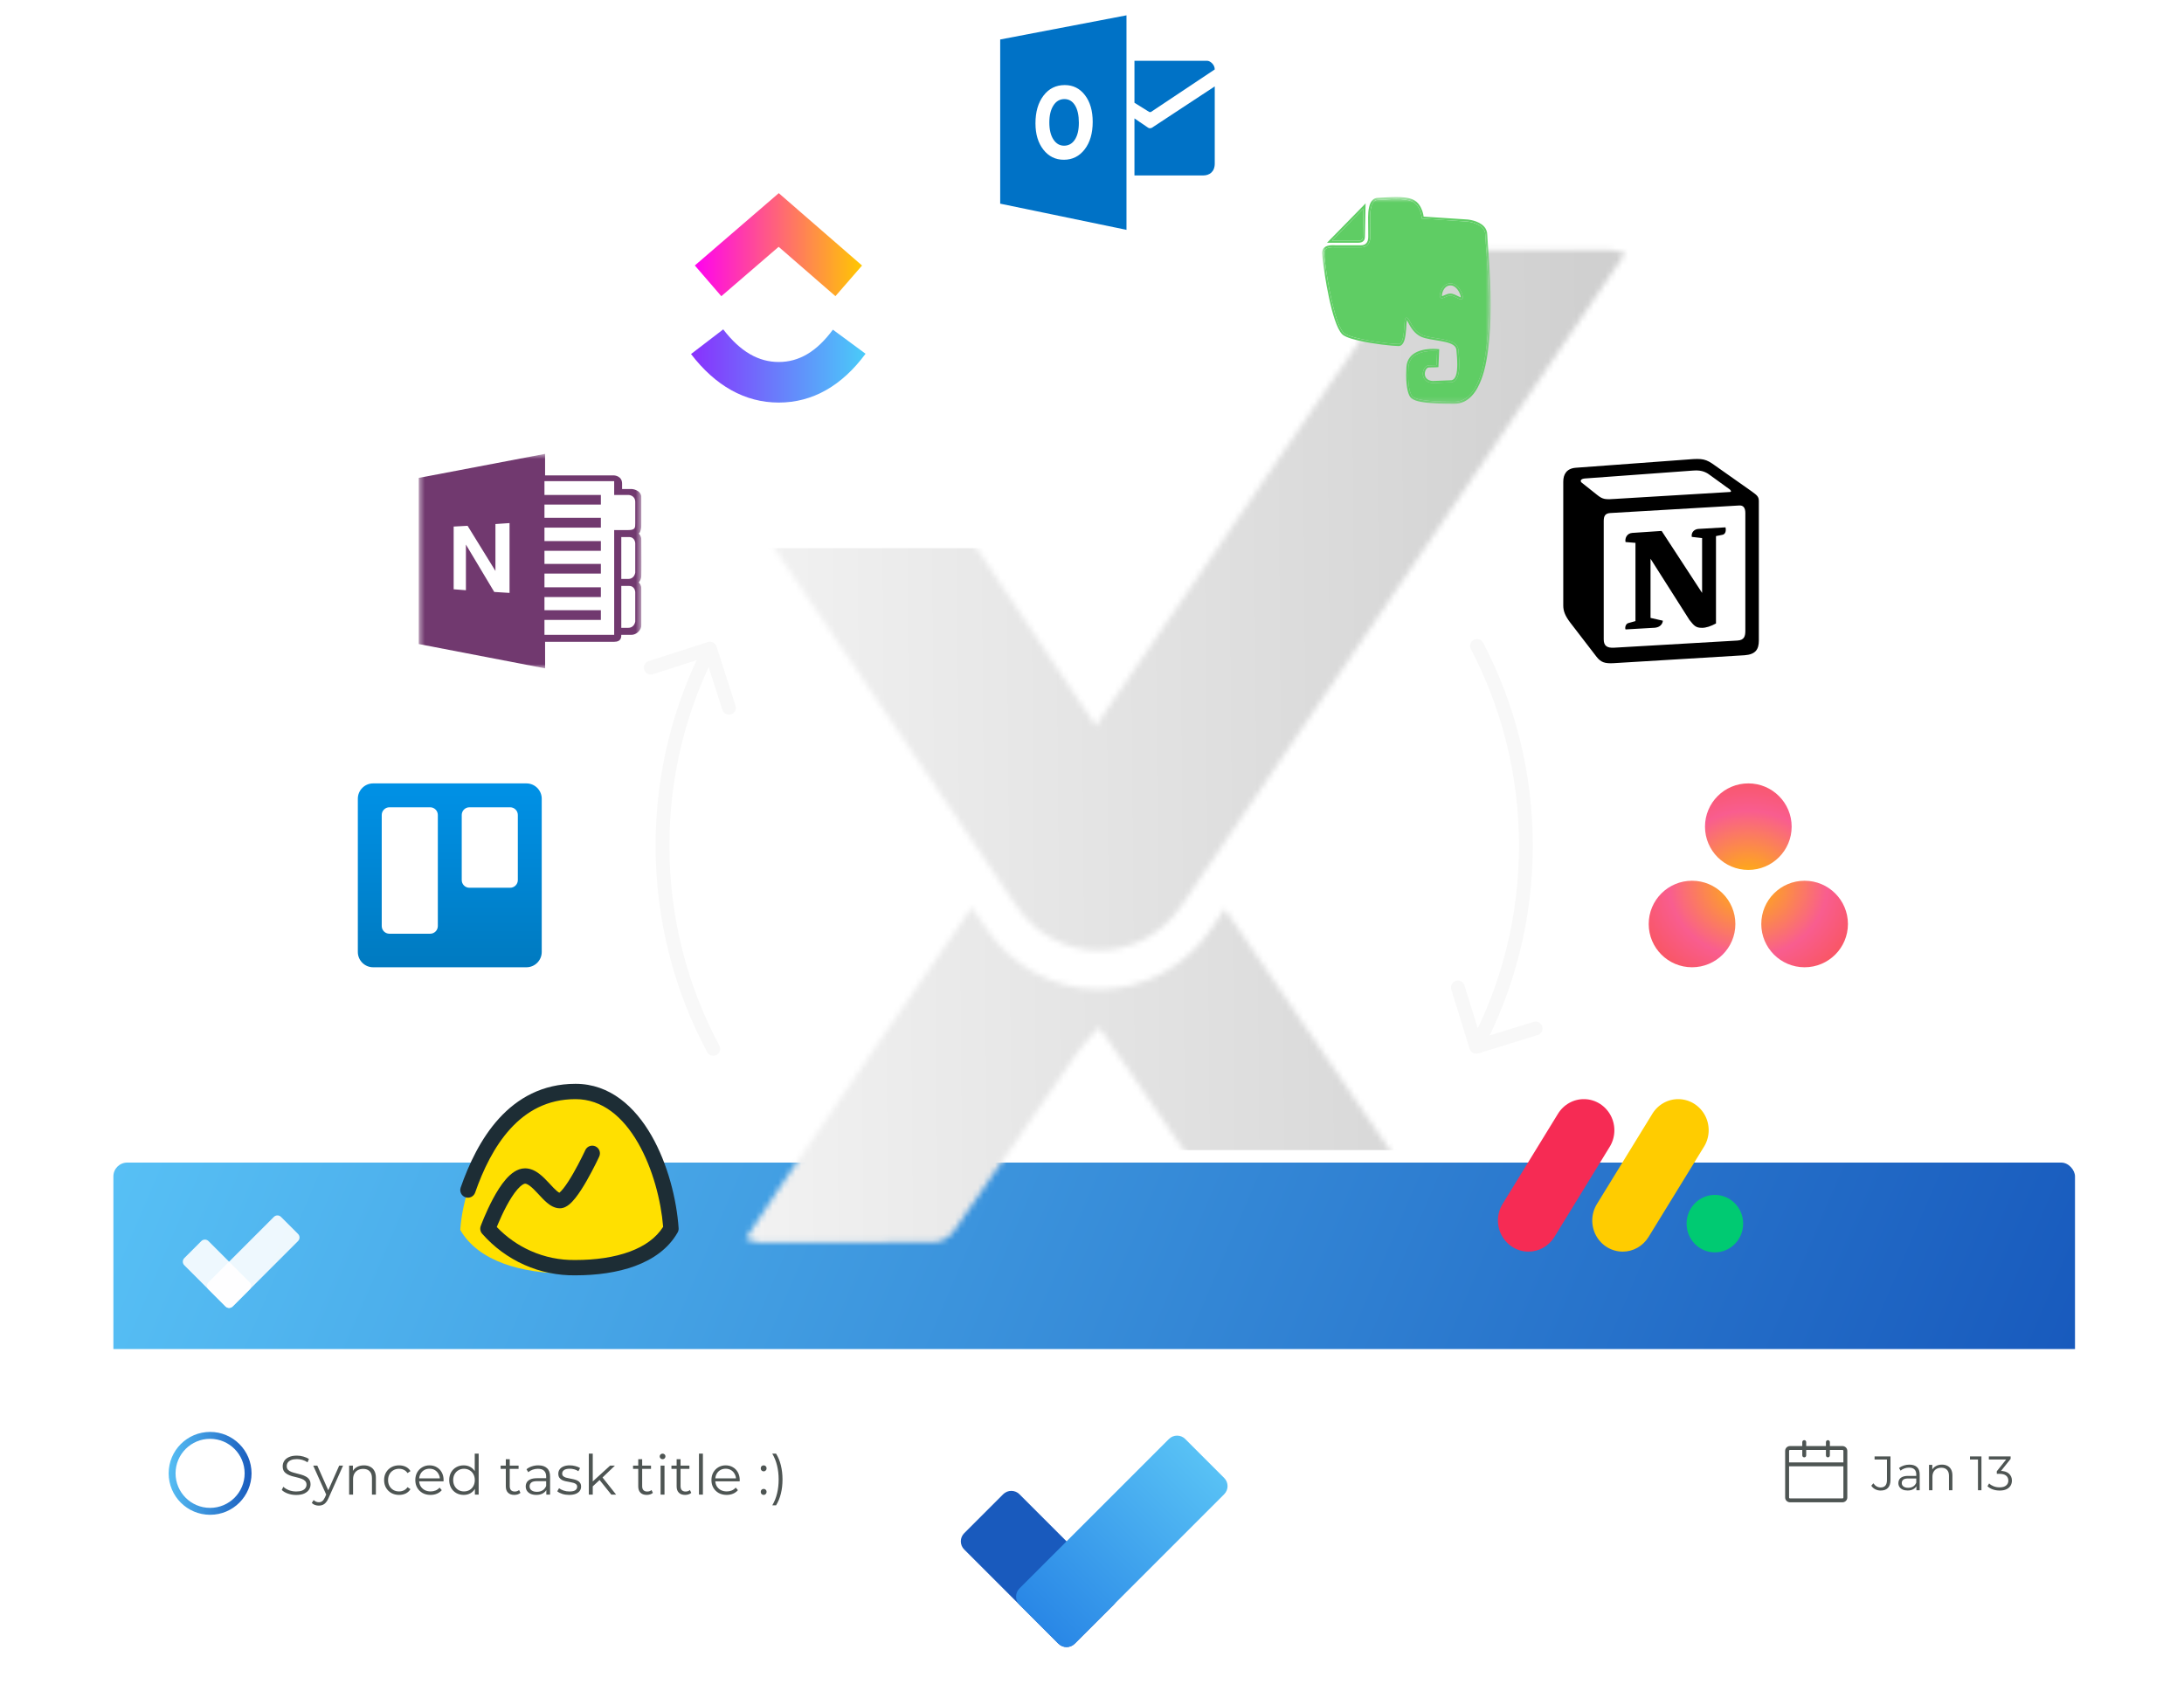 <svg width="383" height="299" viewBox="0 0 383 299" fill="none" xmlns="http://www.w3.org/2000/svg">
<g filter="url(#filter0_d_980_7916)">
<g clip-path="url(#clip0_980_7916)">
<rect x="19.885" y="201.486" width="344" height="76.31" rx="2.423" fill="white"/>
<rect width="344" height="32.704" transform="translate(19.885 201.486)" fill="url(#paint0_linear_980_7916)"/>
<g filter="url(#filter1_d_980_7916)">
<path d="M35.308 214.224L32.32 217.213C31.974 217.558 31.974 218.118 32.32 218.464L39.548 225.691C39.893 226.037 40.453 226.037 40.799 225.691L43.787 222.703C44.133 222.358 44.133 221.797 43.787 221.452L36.559 214.224C36.214 213.879 35.654 213.879 35.308 214.224Z" fill="white" fill-opacity="0.9"/>
<path d="M52.266 212.973L49.278 209.985C48.932 209.639 48.372 209.639 48.027 209.985L36.56 221.452C36.214 221.797 36.214 222.358 36.56 222.703L39.548 225.691C39.893 226.037 40.454 226.037 40.799 225.691L52.266 214.224C52.612 213.879 52.612 213.319 52.266 212.973Z" fill="white" fill-opacity="0.9"/>
</g>
<circle cx="36.843" cy="255.993" r="6.662" fill="white" stroke="url(#paint1_linear_980_7916)" stroke-width="1.211"/>
<path d="M51.93 259.784C51.426 259.784 50.942 259.703 50.476 259.541C50.018 259.373 49.663 259.16 49.41 258.902L49.691 258.349C49.931 258.582 50.25 258.779 50.651 258.941C51.058 259.096 51.484 259.173 51.93 259.173C52.356 259.173 52.702 259.121 52.967 259.018C53.238 258.908 53.435 258.763 53.558 258.582C53.687 258.401 53.752 258.201 53.752 257.981C53.752 257.716 53.674 257.503 53.519 257.342C53.371 257.18 53.173 257.054 52.928 256.964C52.683 256.867 52.411 256.783 52.114 256.712C51.817 256.641 51.52 256.566 51.223 256.489C50.925 256.405 50.651 256.295 50.399 256.159C50.153 256.024 49.953 255.846 49.798 255.627C49.65 255.4 49.575 255.106 49.575 254.745C49.575 254.409 49.663 254.102 49.837 253.824C50.018 253.54 50.292 253.314 50.66 253.146C51.029 252.971 51.5 252.884 52.075 252.884C52.456 252.884 52.834 252.939 53.209 253.049C53.584 253.152 53.907 253.298 54.178 253.485L53.936 254.057C53.645 253.863 53.335 253.721 53.006 253.63C52.683 253.54 52.369 253.495 52.066 253.495C51.659 253.495 51.323 253.55 51.058 253.659C50.793 253.769 50.596 253.918 50.467 254.105C50.344 254.286 50.283 254.493 50.283 254.725C50.283 254.99 50.357 255.203 50.505 255.365C50.66 255.526 50.861 255.652 51.106 255.743C51.358 255.833 51.633 255.914 51.93 255.985C52.227 256.056 52.521 256.134 52.812 256.218C53.109 256.302 53.38 256.411 53.626 256.547C53.878 256.676 54.078 256.851 54.227 257.07C54.382 257.29 54.459 257.577 54.459 257.933C54.459 258.262 54.369 258.569 54.188 258.853C54.007 259.131 53.729 259.357 53.354 259.532C52.986 259.7 52.511 259.784 51.93 259.784ZM55.917 261.654C55.678 261.654 55.449 261.615 55.229 261.538C55.016 261.46 54.832 261.344 54.677 261.189L54.997 260.675C55.126 260.798 55.265 260.892 55.413 260.956C55.568 261.027 55.739 261.063 55.927 261.063C56.153 261.063 56.347 260.998 56.508 260.869C56.676 260.746 56.834 260.527 56.983 260.21L57.312 259.464L57.39 259.357L59.483 254.638H60.161L57.613 260.336C57.471 260.665 57.312 260.927 57.138 261.121C56.97 261.315 56.786 261.45 56.586 261.528C56.386 261.612 56.163 261.654 55.917 261.654ZM57.274 259.871L54.929 254.638H55.646L57.719 259.309L57.274 259.871ZM63.824 254.59C64.238 254.59 64.599 254.67 64.909 254.832C65.226 254.987 65.472 255.226 65.646 255.549C65.827 255.872 65.917 256.279 65.917 256.77V259.725H65.229V256.838C65.229 256.302 65.094 255.898 64.822 255.627C64.557 255.349 64.183 255.21 63.698 255.21C63.337 255.21 63.02 255.284 62.749 255.433C62.484 255.575 62.277 255.785 62.128 256.063C61.986 256.334 61.915 256.663 61.915 257.051V259.725H61.227V254.638H61.886V256.034L61.78 255.772C61.941 255.404 62.2 255.116 62.555 254.909C62.91 254.696 63.333 254.59 63.824 254.59ZM69.985 259.774C69.481 259.774 69.029 259.664 68.628 259.444C68.234 259.218 67.924 258.911 67.698 258.524C67.472 258.13 67.359 257.681 67.359 257.177C67.359 256.667 67.472 256.218 67.698 255.83C67.924 255.442 68.234 255.139 68.628 254.919C69.029 254.7 69.481 254.59 69.985 254.59C70.418 254.59 70.809 254.674 71.157 254.842C71.506 255.01 71.781 255.262 71.981 255.597L71.468 255.946C71.293 255.688 71.077 255.497 70.818 255.375C70.56 255.252 70.279 255.19 69.975 255.19C69.614 255.19 69.287 255.274 68.997 255.442C68.706 255.604 68.477 255.833 68.309 256.13C68.141 256.428 68.057 256.776 68.057 257.177C68.057 257.577 68.141 257.926 68.309 258.223C68.477 258.521 68.706 258.753 68.997 258.921C69.287 259.083 69.614 259.163 69.975 259.163C70.279 259.163 70.56 259.102 70.818 258.979C71.077 258.857 71.293 258.669 71.468 258.417L71.981 258.766C71.781 259.096 71.506 259.348 71.157 259.522C70.809 259.69 70.418 259.774 69.985 259.774ZM75.505 259.774C74.976 259.774 74.51 259.664 74.11 259.444C73.71 259.218 73.396 258.911 73.17 258.524C72.944 258.13 72.831 257.681 72.831 257.177C72.831 256.673 72.938 256.227 73.151 255.84C73.37 255.452 73.668 255.148 74.042 254.929C74.423 254.703 74.85 254.59 75.321 254.59C75.799 254.59 76.222 254.7 76.591 254.919C76.965 255.132 77.259 255.436 77.472 255.83C77.686 256.218 77.792 256.667 77.792 257.177C77.792 257.209 77.789 257.245 77.783 257.284C77.783 257.316 77.783 257.351 77.783 257.39H73.354V256.877H77.414L77.143 257.08C77.143 256.712 77.062 256.386 76.901 256.101C76.746 255.811 76.532 255.585 76.261 255.423C75.99 255.262 75.677 255.181 75.321 255.181C74.972 255.181 74.659 255.262 74.381 255.423C74.103 255.585 73.887 255.811 73.732 256.101C73.577 256.392 73.499 256.725 73.499 257.099V257.206C73.499 257.594 73.584 257.936 73.751 258.233C73.926 258.524 74.165 258.753 74.469 258.921C74.779 259.083 75.131 259.163 75.525 259.163C75.835 259.163 76.122 259.109 76.387 258.999C76.659 258.889 76.891 258.721 77.085 258.495L77.472 258.941C77.246 259.212 76.962 259.419 76.62 259.561C76.284 259.703 75.912 259.774 75.505 259.774ZM81.315 259.774C80.83 259.774 80.394 259.664 80.007 259.444C79.626 259.225 79.325 258.921 79.105 258.534C78.886 258.14 78.776 257.687 78.776 257.177C78.776 256.66 78.886 256.208 79.105 255.82C79.325 255.433 79.626 255.132 80.007 254.919C80.394 254.7 80.83 254.59 81.315 254.59C81.76 254.59 82.158 254.69 82.507 254.89C82.862 255.09 83.143 255.384 83.35 255.772C83.563 256.153 83.669 256.621 83.669 257.177C83.669 257.726 83.566 258.194 83.359 258.582C83.153 258.97 82.872 259.267 82.516 259.474C82.168 259.674 81.767 259.774 81.315 259.774ZM81.363 259.163C81.725 259.163 82.048 259.083 82.332 258.921C82.623 258.753 82.849 258.521 83.01 258.223C83.178 257.92 83.263 257.571 83.263 257.177C83.263 256.776 83.178 256.428 83.01 256.13C82.849 255.833 82.623 255.604 82.332 255.442C82.048 255.274 81.725 255.19 81.363 255.19C81.008 255.19 80.688 255.274 80.404 255.442C80.12 255.604 79.894 255.833 79.726 256.13C79.558 256.428 79.474 256.776 79.474 257.177C79.474 257.571 79.558 257.92 79.726 258.223C79.894 258.521 80.12 258.753 80.404 258.921C80.688 259.083 81.008 259.163 81.363 259.163ZM83.282 259.725V258.194L83.35 257.167L83.253 256.14V252.535H83.941V259.725H83.282ZM90.195 259.774C89.717 259.774 89.349 259.645 89.091 259.386C88.832 259.128 88.703 258.763 88.703 258.291V253.514H89.391V258.253C89.391 258.55 89.465 258.779 89.614 258.941C89.769 259.102 89.989 259.183 90.273 259.183C90.576 259.183 90.828 259.096 91.029 258.921L91.271 259.415C91.135 259.538 90.971 259.629 90.777 259.687C90.589 259.745 90.396 259.774 90.195 259.774ZM87.792 255.21V254.638H90.942V255.21H87.792ZM95.808 259.725V258.601L95.779 258.417V256.537C95.779 256.105 95.656 255.772 95.411 255.539C95.172 255.307 94.814 255.19 94.335 255.19C94.006 255.19 93.693 255.245 93.395 255.355C93.098 255.465 92.846 255.61 92.64 255.791L92.33 255.278C92.588 255.058 92.898 254.89 93.26 254.774C93.622 254.651 94.003 254.59 94.403 254.59C95.062 254.59 95.569 254.754 95.925 255.084C96.286 255.407 96.467 255.901 96.467 256.566V259.725H95.808ZM94.054 259.774C93.673 259.774 93.341 259.713 93.056 259.59C92.779 259.461 92.565 259.286 92.417 259.067C92.268 258.84 92.194 258.582 92.194 258.291C92.194 258.026 92.255 257.787 92.378 257.574C92.507 257.355 92.714 257.18 92.998 257.051C93.289 256.915 93.677 256.847 94.161 256.847H95.915V257.361H94.18C93.689 257.361 93.347 257.448 93.153 257.623C92.966 257.797 92.872 258.014 92.872 258.272C92.872 258.563 92.985 258.795 93.211 258.97C93.438 259.144 93.754 259.231 94.161 259.231C94.549 259.231 94.881 259.144 95.159 258.97C95.443 258.789 95.65 258.53 95.779 258.194L95.934 258.669C95.805 259.005 95.579 259.273 95.256 259.474C94.939 259.674 94.539 259.774 94.054 259.774ZM99.799 259.774C99.379 259.774 98.982 259.716 98.607 259.599C98.233 259.477 97.939 259.325 97.725 259.144L98.036 258.601C98.242 258.756 98.507 258.892 98.83 259.008C99.153 259.118 99.492 259.173 99.848 259.173C100.332 259.173 100.681 259.099 100.894 258.95C101.107 258.795 101.214 258.592 101.214 258.34C101.214 258.152 101.153 258.007 101.03 257.904C100.914 257.794 100.758 257.713 100.565 257.661C100.371 257.603 100.154 257.555 99.915 257.516C99.676 257.477 99.437 257.432 99.198 257.38C98.966 257.329 98.753 257.254 98.559 257.158C98.365 257.054 98.207 256.915 98.084 256.741C97.968 256.566 97.91 256.334 97.91 256.043C97.91 255.765 97.987 255.517 98.142 255.297C98.297 255.077 98.523 254.906 98.82 254.783C99.124 254.654 99.492 254.59 99.925 254.59C100.255 254.59 100.584 254.635 100.914 254.725C101.243 254.809 101.514 254.922 101.728 255.065L101.427 255.617C101.201 255.462 100.959 255.352 100.7 255.287C100.442 255.216 100.184 255.181 99.925 255.181C99.466 255.181 99.127 255.262 98.908 255.423C98.695 255.578 98.588 255.778 98.588 256.024C98.588 256.218 98.646 256.369 98.762 256.479C98.885 256.589 99.043 256.676 99.237 256.741C99.437 256.799 99.654 256.847 99.886 256.886C100.125 256.925 100.361 256.973 100.594 257.032C100.833 257.083 101.049 257.158 101.243 257.254C101.443 257.345 101.602 257.477 101.718 257.652C101.841 257.82 101.902 258.043 101.902 258.32C101.902 258.618 101.818 258.876 101.65 259.096C101.488 259.309 101.249 259.477 100.933 259.599C100.623 259.716 100.245 259.774 99.799 259.774ZM103.804 258.408L103.823 257.526L106.992 254.638H107.835L105.597 256.78L105.209 257.109L103.804 258.408ZM103.261 259.725V252.535H103.949V259.725H103.261ZM107.205 259.725L105.083 257.08L105.529 256.547L108.048 259.725H107.205ZM113.419 259.774C112.941 259.774 112.573 259.645 112.315 259.386C112.056 259.128 111.927 258.763 111.927 258.291V253.514H112.615V258.253C112.615 258.55 112.69 258.779 112.838 258.941C112.993 259.102 113.213 259.183 113.497 259.183C113.801 259.183 114.053 259.096 114.253 258.921L114.495 259.415C114.359 259.538 114.195 259.629 114.001 259.687C113.814 259.745 113.62 259.774 113.419 259.774ZM111.016 255.21V254.638H114.166V255.21H111.016ZM115.844 259.725V254.638H116.532V259.725H115.844ZM116.193 253.514C116.051 253.514 115.932 253.466 115.835 253.369C115.738 253.272 115.689 253.156 115.689 253.02C115.689 252.884 115.738 252.771 115.835 252.681C115.932 252.584 116.051 252.535 116.193 252.535C116.335 252.535 116.455 252.581 116.552 252.671C116.649 252.761 116.697 252.875 116.697 253.01C116.697 253.152 116.649 253.272 116.552 253.369C116.461 253.466 116.342 253.514 116.193 253.514ZM120.152 259.774C119.674 259.774 119.306 259.645 119.048 259.386C118.789 259.128 118.66 258.763 118.66 258.291V253.514H119.348V258.253C119.348 258.55 119.422 258.779 119.571 258.941C119.726 259.102 119.946 259.183 120.23 259.183C120.533 259.183 120.785 259.096 120.986 258.921L121.228 259.415C121.092 259.538 120.927 259.629 120.734 259.687C120.546 259.745 120.353 259.774 120.152 259.774ZM117.749 255.21V254.638H120.898V255.21H117.749ZM122.577 259.725V252.535H123.265V259.725H122.577ZM127.437 259.774C126.908 259.774 126.442 259.664 126.042 259.444C125.641 259.218 125.328 258.911 125.102 258.524C124.876 258.13 124.763 257.681 124.763 257.177C124.763 256.673 124.869 256.227 125.083 255.84C125.302 255.452 125.599 255.148 125.974 254.929C126.355 254.703 126.782 254.59 127.253 254.59C127.731 254.59 128.154 254.7 128.523 254.919C128.897 255.132 129.191 255.436 129.404 255.83C129.618 256.218 129.724 256.667 129.724 257.177C129.724 257.209 129.721 257.245 129.715 257.284C129.715 257.316 129.715 257.351 129.715 257.39H125.286V256.877H129.346L129.075 257.08C129.075 256.712 128.994 256.386 128.833 256.101C128.678 255.811 128.465 255.585 128.193 255.423C127.922 255.262 127.609 255.181 127.253 255.181C126.904 255.181 126.591 255.262 126.313 255.423C126.036 255.585 125.819 255.811 125.664 256.101C125.509 256.392 125.431 256.725 125.431 257.099V257.206C125.431 257.594 125.515 257.936 125.683 258.233C125.858 258.524 126.097 258.753 126.401 258.921C126.711 259.083 127.063 259.163 127.457 259.163C127.767 259.163 128.054 259.109 128.319 258.999C128.59 258.889 128.823 258.721 129.017 258.495L129.404 258.941C129.178 259.212 128.894 259.419 128.552 259.561C128.216 259.703 127.844 259.774 127.437 259.774ZM133.922 255.646C133.78 255.646 133.657 255.594 133.554 255.491C133.457 255.388 133.409 255.262 133.409 255.113C133.409 254.958 133.457 254.832 133.554 254.735C133.657 254.638 133.78 254.59 133.922 254.59C134.064 254.59 134.184 254.638 134.281 254.735C134.384 254.832 134.436 254.958 134.436 255.113C134.436 255.262 134.384 255.388 134.281 255.491C134.184 255.594 134.064 255.646 133.922 255.646ZM133.922 259.774C133.78 259.774 133.657 259.722 133.554 259.619C133.457 259.516 133.409 259.39 133.409 259.241C133.409 259.086 133.457 258.96 133.554 258.863C133.657 258.766 133.78 258.718 133.922 258.718C134.064 258.718 134.184 258.766 134.281 258.863C134.384 258.96 134.436 259.086 134.436 259.241C134.436 259.39 134.384 259.516 134.281 259.619C134.184 259.722 134.064 259.774 133.922 259.774ZM136.092 261.605H135.433C135.821 260.94 136.102 260.236 136.276 259.493C136.457 258.744 136.548 257.936 136.548 257.07C136.548 256.205 136.457 255.4 136.276 254.658C136.102 253.908 135.821 253.201 135.433 252.535H136.092C136.46 253.11 136.741 253.789 136.935 254.57C137.129 255.346 137.226 256.179 137.226 257.07C137.226 257.962 137.129 258.795 136.935 259.57C136.741 260.339 136.46 261.017 136.092 261.605Z" fill="#4E5553"/>
<path d="M323.106 251.206H320.897V250.51C320.897 250.42 320.861 250.333 320.796 250.269C320.731 250.205 320.644 250.169 320.553 250.169C320.461 250.169 320.374 250.205 320.309 250.269C320.245 250.333 320.208 250.42 320.208 250.51V251.206H316.747V250.51C316.747 250.42 316.711 250.333 316.647 250.269C316.582 250.205 316.494 250.169 316.403 250.169C316.312 250.169 316.224 250.205 316.16 250.269C316.095 250.333 316.059 250.42 316.059 250.51V251.206H313.905C313.68 251.206 313.463 251.295 313.304 251.453C313.145 251.61 313.055 251.824 313.055 252.047V260.229C313.055 260.452 313.145 260.666 313.304 260.823C313.464 260.981 313.68 261.07 313.905 261.071H323.106C323.331 261.07 323.547 260.981 323.706 260.823C323.866 260.666 323.955 260.452 323.956 260.229V252.047C323.956 251.824 323.866 251.61 323.707 251.453C323.547 251.295 323.331 251.206 323.106 251.206V251.206ZM313.905 251.887H316.059V252.847C316.059 252.937 316.095 253.024 316.16 253.088C316.224 253.152 316.312 253.188 316.403 253.188C316.494 253.188 316.582 253.152 316.647 253.088C316.711 253.024 316.747 252.937 316.747 252.847V251.887H320.208V252.847C320.208 252.937 320.245 253.024 320.309 253.088C320.374 253.152 320.461 253.188 320.553 253.188C320.644 253.188 320.731 253.152 320.796 253.088C320.861 253.024 320.897 252.937 320.897 252.847V251.887H323.106C323.149 251.887 323.19 251.904 323.22 251.934C323.251 251.964 323.268 252.005 323.268 252.047V254.078H313.743V252.047C313.743 252.005 313.76 251.964 313.791 251.934C313.821 251.904 313.862 251.887 313.905 251.887V251.887ZM323.106 260.389H313.905C313.862 260.389 313.821 260.372 313.791 260.342C313.76 260.312 313.743 260.272 313.743 260.229V254.759H323.268V260.229C323.268 260.272 323.251 260.312 323.22 260.342C323.19 260.372 323.149 260.389 323.106 260.389V260.389Z" fill="#4E5553"/>
<path d="M329.798 259.009C329.464 259.009 329.151 258.935 328.857 258.788C328.568 258.641 328.337 258.432 328.161 258.161L328.526 257.737C328.69 257.974 328.879 258.155 329.094 258.28C329.309 258.404 329.546 258.466 329.806 258.466C330.541 258.466 330.909 258.031 330.909 257.16V253.565H328.738V253.023H331.528V257.135C331.528 257.762 331.381 258.232 331.087 258.542C330.798 258.853 330.369 259.009 329.798 259.009ZM336.072 258.958V257.974L336.047 257.813V256.168C336.047 255.79 335.939 255.499 335.724 255.295C335.515 255.092 335.201 254.99 334.783 254.99C334.495 254.99 334.221 255.038 333.961 255.134C333.701 255.23 333.48 255.357 333.299 255.515L333.028 255.066C333.254 254.874 333.525 254.727 333.842 254.625C334.159 254.518 334.492 254.464 334.843 254.464C335.419 254.464 335.863 254.608 336.174 254.897C336.49 255.179 336.649 255.612 336.649 256.194V258.958H336.072ZM334.537 259C334.204 259 333.913 258.947 333.664 258.839C333.421 258.726 333.234 258.574 333.104 258.381C332.974 258.183 332.909 257.957 332.909 257.703C332.909 257.471 332.963 257.262 333.07 257.076C333.184 256.883 333.364 256.731 333.613 256.618C333.867 256.499 334.207 256.44 334.631 256.44H336.165V256.889H334.648C334.218 256.889 333.918 256.965 333.749 257.118C333.585 257.271 333.503 257.46 333.503 257.686C333.503 257.94 333.602 258.144 333.8 258.297C333.997 258.449 334.274 258.525 334.631 258.525C334.97 258.525 335.261 258.449 335.504 258.297C335.753 258.138 335.933 257.912 336.047 257.618L336.182 258.034C336.069 258.328 335.871 258.562 335.589 258.737C335.312 258.913 334.961 259 334.537 259ZM340.556 254.464C340.918 254.464 341.234 254.535 341.506 254.676C341.783 254.812 341.997 255.021 342.15 255.303C342.308 255.586 342.387 255.942 342.387 256.372V258.958H341.785V256.431C341.785 255.962 341.667 255.609 341.429 255.371C341.198 255.128 340.87 255.007 340.446 255.007C340.129 255.007 339.852 255.072 339.615 255.202C339.383 255.326 339.202 255.51 339.072 255.753C338.948 255.99 338.886 256.279 338.886 256.618V258.958H338.284V254.506H338.86V255.727L338.767 255.499C338.908 255.176 339.134 254.925 339.445 254.744C339.756 254.557 340.126 254.464 340.556 254.464ZM346.869 258.958V253.277L347.14 253.565H345.469V253.023H347.479V258.958H346.869ZM350.67 259.009C350.24 259.009 349.833 258.941 349.449 258.805C349.07 258.664 348.765 258.477 348.533 258.246L348.83 257.762C349.022 257.96 349.279 258.124 349.601 258.254C349.929 258.384 350.285 258.449 350.67 258.449C351.162 258.449 351.537 258.342 351.798 258.127C352.063 257.912 352.196 257.624 352.196 257.262C352.196 256.9 352.066 256.612 351.806 256.397C351.552 256.182 351.147 256.075 350.594 256.075H350.17V255.626L352.001 253.328L352.086 253.565H348.779V253.023H352.595V253.455L350.763 255.753L350.466 255.558H350.695C351.407 255.558 351.939 255.716 352.289 256.033C352.645 256.349 352.823 256.756 352.823 257.254C352.823 257.587 352.744 257.887 352.586 258.152C352.428 258.418 352.188 258.627 351.865 258.78C351.549 258.932 351.15 259.009 350.67 259.009Z" fill="#4E5553"/>
</g>
</g>
<path d="M99.526 191.76C89.398 191.76 81.464 204.747 80.713 215.716C83.891 221.275 91.555 223.365 99.526 223.365C107.497 223.365 115.161 221.275 118.338 215.715C117.587 204.747 109.653 191.76 99.526 191.76" fill="#FFE000"/>
<path fill-rule="evenodd" clip-rule="evenodd" d="M89.494 197.987C86.644 201.118 84.69 205.246 83.326 209.167C83.082 209.868 82.316 210.239 81.615 209.995C80.915 209.751 80.544 208.985 80.788 208.284C82.206 204.209 84.307 199.693 87.506 196.178C90.737 192.629 95.101 190.093 100.922 190.093C106.99 190.093 111.37 194.156 114.24 199.153C117.119 204.162 118.66 210.384 119.007 215.408C119.025 215.672 118.965 215.935 118.835 216.165C117.221 219.005 114.521 220.883 111.384 222.045C108.254 223.204 104.609 223.683 100.933 223.684C97.846 223.734 94.785 223.107 91.959 221.849C89.13 220.589 86.604 218.725 84.553 216.387C84.229 216.017 84.133 215.501 84.302 215.04L85.564 215.501C84.302 215.04 84.301 215.04 84.302 215.04L84.303 215.036L84.305 215.03L84.314 215.007C84.321 214.987 84.331 214.959 84.345 214.923C84.372 214.852 84.411 214.748 84.462 214.617C84.564 214.355 84.713 213.983 84.901 213.538C85.276 212.65 85.813 211.457 86.456 210.255C87.093 209.065 87.865 207.809 88.72 206.83C89.515 205.921 90.659 204.928 92.067 204.918L92.076 204.918C93.077 204.918 93.918 205.383 94.556 205.865C95.199 206.35 95.791 206.973 96.288 207.507C96.346 207.568 96.402 207.629 96.457 207.688C96.912 208.178 97.286 208.58 97.645 208.884C97.86 209.066 98.005 209.155 98.091 209.199C98.098 209.193 98.106 209.188 98.113 209.182C98.286 209.042 98.517 208.803 98.797 208.451C99.353 207.752 99.966 206.784 100.549 205.766C101.127 204.759 101.652 203.746 102.033 202.982C102.224 202.601 102.377 202.284 102.483 202.063C102.536 201.952 102.577 201.866 102.604 201.808L102.635 201.742L102.642 201.726L102.644 201.722C102.644 201.722 102.644 201.722 102.644 201.722C102.956 201.048 103.754 200.755 104.428 201.066C105.101 201.377 105.395 202.176 105.084 202.85L103.864 202.286C105.084 202.85 105.084 202.849 105.084 202.85L105.08 202.857L105.071 202.877L105.037 202.95C105.007 203.014 104.963 203.106 104.908 203.222C104.796 203.455 104.636 203.786 104.438 204.183C104.042 204.974 103.493 206.036 102.881 207.103C102.274 208.161 101.582 209.267 100.9 210.124C100.561 210.55 100.19 210.959 99.8 211.274C99.448 211.558 98.883 211.928 98.183 211.928C97.218 211.928 96.434 211.38 95.907 210.934C95.417 210.519 94.925 209.988 94.49 209.52C94.433 209.459 94.377 209.398 94.322 209.339C93.813 208.793 93.368 208.335 92.937 208.01C92.506 207.685 92.237 207.608 92.081 207.606C91.913 207.61 91.458 207.781 90.744 208.599C90.083 209.355 89.423 210.407 88.825 211.524C88.234 212.629 87.732 213.742 87.377 214.583C87.279 214.816 87.192 215.027 87.118 215.21C88.809 216.98 90.825 218.402 93.053 219.394C95.525 220.495 98.201 221.042 100.9 220.997L100.922 220.997C104.394 220.997 107.705 220.541 110.45 219.524C113.043 218.564 115.059 217.132 116.294 215.177C115.915 210.553 114.47 204.948 111.91 200.491C109.265 195.887 105.608 192.781 100.922 192.781C95.989 192.781 92.311 194.892 89.494 197.987Z" fill="#1D2D35"/>
<path d="M62.752 140.091C62.752 138.606 63.955 137.403 65.439 137.403H92.314C93.799 137.403 95.002 138.606 95.002 140.091V166.966C95.002 168.45 93.799 169.653 92.314 169.653H65.439C63.955 169.653 62.752 168.45 62.752 166.966V140.091Z" fill="url(#paint2_linear_980_7916)"/>
<path d="M80.974 142.939C80.974 142.197 81.575 141.596 82.317 141.596H89.466C90.208 141.596 90.81 142.197 90.81 142.939V154.361C90.81 155.103 90.208 155.705 89.466 155.705H82.317C81.575 155.705 80.974 155.103 80.974 154.361V142.939Z" fill="white"/>
<path d="M66.944 142.939C66.944 142.197 67.546 141.596 68.288 141.596H75.437C76.179 141.596 76.781 142.197 76.781 142.939V162.424C76.781 163.166 76.179 163.768 75.437 163.768H68.288C67.546 163.768 66.944 163.166 66.944 162.424V142.939Z" fill="white"/>
<g clip-path="url(#clip1_980_7916)">
<mask id="mask0_980_7916" style="mask-type:luminance" maskUnits="userSpaceOnUse" x="73" y="79" width="40" height="39">
<path fill-rule="evenodd" clip-rule="evenodd" d="M73.446 79.603H112.49V117.228H73.446V79.603Z" fill="white"/>
</mask>
<g mask="url(#mask0_980_7916)">
<path fill-rule="evenodd" clip-rule="evenodd" d="M73.433 83.822L95.589 79.603V83.38H107.672C107.672 83.38 109.094 83.432 109.094 84.819V85.772H110.805C110.805 85.772 112.49 85.88 112.49 87.339L112.49 88.794C112.49 89.837 112.49 90.92 112.49 91.745C112.49 93.369 112.016 93.582 112.016 93.582C112.016 93.582 112.491 93.977 112.491 94.807C112.491 95.055 112.5 95.461 112.512 95.959L112.512 95.959V95.959V95.959V95.96C112.544 97.384 112.594 99.56 112.49 100.931C112.428 101.755 112.016 102.156 112.016 102.156C112.016 102.156 112.491 102.551 112.491 103.381C112.49 103.381 112.49 108.28 112.49 109.505C112.49 110.73 111.404 111.342 110.791 111.342H108.954C108.954 111.728 108.954 112.567 107.729 112.567H106.504H95.589L95.596 117.228L73.433 112.961V83.822ZM111.403 88.07C111.403 86.809 110.186 86.809 110.186 86.809H107.707V84.395H95.48V86.809H105.372V88.501H95.48V90.812H105.372V92.539H95.48V94.907H105.372V96.607H95.48V98.91H105.372V100.603H95.48V103.012H105.372V104.72H95.48V107.023H105.372V108.731H95.48V111.343H107.707V92.969H110.186C111.404 92.969 111.404 92.552 111.403 91.78L111.403 91.745V88.07ZM111.403 103.86C111.403 103.86 111.378 102.768 110.305 102.768H108.954V110.118H110.146C111.276 110.118 111.403 109.004 111.403 109.004V103.86ZM110.305 94.194C111.378 94.194 111.403 95.286 111.403 95.286V100.429C111.403 100.429 111.276 101.544 110.146 101.544H108.954V94.194H110.305ZM79.557 103.356L81.706 103.524L81.706 95.515L86.675 103.825L89.356 103.993V91.745L86.883 91.913V100.139L81.999 92.221L79.557 92.354V103.356Z" fill="#71396F"/>
</g>
</g>
<path d="M121.183 62.096L126.831 57.769C129.831 61.685 133.019 63.491 136.568 63.491C140.098 63.491 143.195 61.707 146.061 57.821L151.789 62.044C147.655 67.647 142.517 70.607 136.568 70.607C130.638 70.607 125.45 67.665 121.183 62.096V62.096Z" fill="url(#paint3_linear_980_7916)"/>
<path d="M136.548 43.29L126.496 51.953L121.849 46.563L136.57 33.878L151.175 46.573L146.506 51.943L136.548 43.29Z" fill="url(#paint4_linear_980_7916)"/>
<path d="M198.946 10.665V18.024L201.547 19.644C201.615 19.664 201.764 19.665 201.832 19.644L213.024 12.181C213.024 11.298 212.191 10.665 211.721 10.665H198.946Z" fill="#0072C6"/>
<path d="M198.947 20.77L201.32 22.383C201.654 22.626 202.057 22.383 202.057 22.383C201.656 22.626 213.026 15.156 213.026 15.156V28.682C213.026 30.155 212.073 30.773 211.001 30.773H198.945V20.77H198.947Z" fill="#0072C6"/>
<path d="M186.66 17.377C185.851 17.377 185.207 17.753 184.731 18.503C184.255 19.254 184.017 20.247 184.017 21.484C184.017 22.739 184.255 23.731 184.731 24.46C185.207 25.191 185.831 25.554 186.603 25.554C187.399 25.554 188.03 25.199 188.496 24.49C188.962 23.78 189.196 22.795 189.196 21.536C189.196 20.223 188.97 19.202 188.517 18.471C188.064 17.742 187.446 17.377 186.66 17.377Z" fill="#0072C6"/>
<path d="M175.4 6.927V35.72L197.547 40.313V2.688L175.4 6.927V6.927ZM190.22 26.191C189.284 27.409 188.064 28.02 186.558 28.02C185.09 28.02 183.896 27.429 182.972 26.249C182.049 25.068 181.586 23.53 181.586 21.634C181.586 19.631 182.054 18.012 182.993 16.775C183.932 15.539 185.175 14.92 186.722 14.92C188.184 14.92 189.367 15.511 190.268 16.695C191.171 17.879 191.623 19.439 191.623 21.377C191.624 23.368 191.156 24.973 190.22 26.191Z" fill="#0072C6"/>
<g clip-path="url(#clip2_980_7916)">
<path d="M268.038 219.525C267.088 219.527 266.154 219.267 265.332 218.772C264.51 218.278 263.829 217.565 263.359 216.708C262.896 215.857 262.666 214.891 262.691 213.914C262.717 212.938 262.999 211.987 263.506 211.163L273.143 195.465C273.636 194.621 274.336 193.928 275.172 193.457C276.008 192.986 276.949 192.754 277.9 192.783C278.85 192.807 279.777 193.092 280.586 193.609C281.395 194.127 282.057 194.857 282.504 195.727C283.402 197.489 283.29 199.61 282.214 201.264L272.583 216.962C272.095 217.752 271.422 218.4 270.628 218.848C269.833 219.296 268.943 219.529 268.038 219.525V219.525Z" fill="#F62B54"/>
<path d="M284.568 219.525C282.624 219.525 280.836 218.447 279.896 216.714C279.435 215.865 279.205 214.902 279.23 213.928C279.256 212.954 279.537 212.005 280.043 211.184L289.662 195.522C290.148 194.666 290.846 193.961 291.683 193.48C292.52 192.998 293.466 192.758 294.423 192.783C296.383 192.828 298.159 193.965 299.058 195.744C299.95 197.523 299.819 199.656 298.711 201.306L289.094 216.968C288.607 217.754 287.938 218.401 287.146 218.848C286.355 219.294 285.469 219.527 284.568 219.525V219.525Z" fill="#FFCC00"/>
<path d="M300.729 219.656C303.469 219.656 305.69 217.4 305.69 214.617C305.69 211.834 303.469 209.578 300.729 209.578C297.989 209.578 295.768 211.834 295.768 214.617C295.768 217.4 297.989 219.656 300.729 219.656Z" fill="#00CA72"/>
</g>
<path fill-rule="evenodd" clip-rule="evenodd" d="M306.597 152.58C310.793 152.58 314.195 149.182 314.195 144.991C314.195 140.801 310.793 137.403 306.597 137.403C302.401 137.403 298.999 140.801 298.999 144.991C298.999 149.182 302.401 152.58 306.597 152.58ZM316.467 154.477C312.27 154.477 308.869 157.874 308.869 162.065C308.869 166.256 312.27 169.653 316.467 169.653C320.663 169.653 324.065 166.256 324.065 162.065C324.065 157.874 320.663 154.477 316.467 154.477ZM296.726 154.477C292.53 154.477 289.128 157.874 289.128 162.065C289.128 166.256 292.53 169.653 296.726 169.653C300.923 169.653 304.325 166.256 304.325 162.065C304.325 157.874 300.923 154.477 296.726 154.477Z" fill="url(#paint5_radial_980_7916)"/>
<g clip-path="url(#clip3_980_7916)">
<path d="M276.3 82.044L296.127 80.58C298.563 80.371 299.189 80.511 300.72 81.625L307.049 86.084C308.093 86.85 308.441 87.059 308.441 87.894V112.348C308.441 113.881 307.884 114.787 305.936 114.925L282.911 116.32C281.449 116.389 280.753 116.18 279.987 115.205L275.326 109.144C274.49 108.028 274.144 107.193 274.144 106.217V84.481C274.144 83.228 274.7 82.183 276.3 82.044Z" fill="white"/>
<path fill-rule="evenodd" clip-rule="evenodd" d="M296.127 80.58L276.3 82.044C274.7 82.183 274.144 83.228 274.144 84.481V106.217C274.144 107.193 274.49 108.028 275.326 109.144L279.987 115.204C280.753 116.18 281.449 116.389 282.911 116.32L305.936 114.926C307.883 114.787 308.441 113.881 308.441 112.348V87.895C308.441 87.103 308.128 86.874 307.207 86.199L300.72 81.625C299.189 80.511 298.563 80.371 296.127 80.58V80.58ZM283.432 87.494C281.551 87.621 281.125 87.65 280.057 86.781L277.342 84.622C277.066 84.342 277.205 83.994 277.9 83.924L296.961 82.531C298.562 82.392 299.395 82.95 300.021 83.437L303.29 85.805C303.43 85.876 303.778 86.293 303.36 86.293L283.675 87.478L283.432 87.495V87.494ZM281.24 112.139V91.38C281.24 90.474 281.518 90.055 282.352 89.985L304.96 88.661C305.727 88.592 306.074 89.08 306.074 89.985V110.606C306.074 111.512 305.934 112.279 304.682 112.348L283.047 113.603C281.795 113.672 281.24 113.255 281.24 112.139H281.24ZM302.596 92.493C302.735 93.12 302.596 93.747 301.969 93.819L300.926 94.026V109.353C300.021 109.84 299.187 110.118 298.491 110.118C297.378 110.118 297.099 109.77 296.266 108.726L289.447 97.997V108.377L291.604 108.865C291.604 108.865 291.604 110.12 289.863 110.12L285.065 110.398C284.925 110.118 285.065 109.422 285.551 109.284L286.805 108.936V95.212L285.066 95.071C284.926 94.444 285.273 93.538 286.248 93.468L291.396 93.122L298.491 103.989V94.375L296.683 94.167C296.543 93.399 297.099 92.841 297.795 92.773L302.596 92.493V92.493Z" fill="black"/>
</g>
<mask id="mask1_980_7916" style="mask-type:alpha" maskUnits="userSpaceOnUse" x="82" y="39" width="219" height="219">
<path fill-rule="evenodd" clip-rule="evenodd" d="M212.458 162.844C207.844 169.623 200.641 173.51 192.694 173.51C184.835 173.51 177.43 169.499 172.887 162.786C172.108 161.631 171.278 160.406 170.428 159.143C159.149 175.36 148.051 191.717 136.906 208.038C134.902 210.976 132.968 213.961 130.786 217.243C131.889 217.578 132.478 217.909 133.067 217.909C143.394 217.942 153.724 217.992 164.051 217.847C165.142 217.835 166.573 216.924 167.246 215.968C174.492 205.62 181.605 195.166 188.808 184.785C189.899 183.208 191.275 181.842 192.651 180.228C193.331 181.097 193.62 181.428 193.868 181.788C201.495 192.843 209.149 203.878 216.708 214.983C218.104 217.028 219.61 218.042 222.125 218.004C231.569 217.864 241.022 217.959 250.471 217.93C251.618 217.93 252.76 217.719 254.559 217.541C241.09 197.856 227.94 178.646 214.783 159.425L212.458 162.844Z" fill="#396E75"/>
<path fill-rule="evenodd" clip-rule="evenodd" d="M285 44.455C283.743 44.161 283.122 43.888 282.498 43.888C277.382 43.871 272.27 43.847 267.154 43.847C261.939 43.847 256.725 43.876 251.514 43.979C250.181 44.008 248.529 45.312 247.631 46.52C244.607 50.585 211.188 99.545 208.318 103.738C203.229 111.176 198.129 118.601 192.151 127.314C178.737 107.368 166.098 88.457 166.098 88.457H130.563C130.563 88.457 162.433 135.542 178.196 158.853C181.73 164.085 187.213 166.701 192.689 166.701C198.153 166.701 203.617 164.102 207.159 158.895C233.106 120.75 259.049 82.605 284.996 44.459L285 44.455Z" fill="#C2081E"/>
</mask>
<g mask="url(#mask1_980_7916)">
<path d="M114.045 96.149H199.715L243.458 36.541L288.517 40.159L265.569 201.713H189.807L170.309 223.716H114.045V96.149Z" fill="url(#paint6_linear_980_7916)"/>
</g>
<path d="M124.014 184.538C124.33 185.128 125.064 185.35 125.654 185.035C126.243 184.72 126.466 183.986 126.15 183.396L124.014 184.538ZM125.659 113.399C125.455 112.762 124.773 112.412 124.136 112.616L113.757 115.95C113.12 116.154 112.769 116.837 112.974 117.473C113.178 118.11 113.86 118.461 114.497 118.256L123.723 115.293L126.687 124.519C126.891 125.156 127.573 125.506 128.21 125.302C128.847 125.097 129.198 124.415 128.993 123.778L125.659 113.399ZM126.15 183.396C120.561 172.944 117.392 161.003 117.392 148.319H114.969C114.969 161.411 118.242 173.743 124.014 184.538L126.15 183.396ZM117.392 148.319C117.392 136.069 120.348 124.514 125.583 114.323L123.429 113.216C118.021 123.741 114.969 135.675 114.969 148.319H117.392Z" fill="#F8F8F8"/>
<path d="M260.089 112.73C259.779 112.137 259.047 111.908 258.454 112.218C257.862 112.528 257.632 113.26 257.942 113.853L260.089 112.73ZM257.724 183.96C257.921 184.599 258.599 184.957 259.239 184.76L269.654 181.54C270.293 181.343 270.651 180.664 270.453 180.025C270.256 179.386 269.577 179.028 268.938 179.226L259.68 182.087L256.819 172.83C256.621 172.19 255.943 171.832 255.304 172.03C254.664 172.228 254.307 172.906 254.504 173.545L257.724 183.96ZM257.942 113.853C263.33 124.158 266.378 135.88 266.378 148.319H268.8C268.8 135.48 265.654 123.373 260.089 112.73L257.942 113.853ZM266.378 148.319C266.378 160.858 263.28 172.671 257.81 183.037L259.952 184.168C265.602 173.462 268.8 161.262 268.8 148.319H266.378Z" fill="#F8F8F8"/>
<g filter="url(#filter2_d_980_7916)">
<path d="M175.919 260.849L169.089 267.679C168.299 268.469 168.299 269.749 169.089 270.539L185.609 287.06C186.399 287.849 187.68 287.849 188.469 287.06L195.3 280.229C196.089 279.44 196.089 278.159 195.3 277.369L178.779 260.849C177.99 260.059 176.709 260.059 175.919 260.849Z" fill="#195ABD"/>
<path d="M214.68 257.989L207.85 251.159C207.06 250.369 205.78 250.369 204.99 251.159L178.779 277.369C177.99 278.159 177.99 279.44 178.779 280.229L185.61 287.06C186.399 287.849 187.68 287.849 188.47 287.06L214.68 260.849C215.47 260.059 215.47 258.779 214.68 257.989Z" fill="url(#paint7_linear_980_7916)"/>
</g>
<mask id="mask2_980_7916" style="mask-type:luminance" maskUnits="userSpaceOnUse" x="231" y="34" width="31" height="37">
<path fill-rule="evenodd" clip-rule="evenodd" d="M246.639 34.55H231.857V70.831H261.42V34.55H246.639V34.55Z" fill="white"/>
</mask>
<g mask="url(#mask2_980_7916)">
<path fill-rule="evenodd" clip-rule="evenodd" d="M254.99 70.468C251.831 70.468 250.082 70.301 249.088 70.096C248.59 69.994 248.282 69.882 248.079 69.781C247.876 69.678 247.777 69.59 247.674 69.503C247.618 69.456 247.535 69.347 247.452 69.172C247.327 68.91 247.199 68.504 247.104 67.941C247.009 67.378 246.946 66.658 246.946 65.766C246.946 65.355 246.96 64.907 246.989 64.422C247.028 63.781 247.225 63.295 247.518 62.911C247.958 62.337 248.632 61.993 249.343 61.795C250.051 61.598 250.788 61.549 251.335 61.549C251.336 61.549 251.337 61.549 251.338 61.549C251.594 61.549 251.808 61.56 251.957 61.57C251.981 61.572 252.004 61.574 252.024 61.575L251.914 64.055C251.698 64.067 251.255 64.085 250.586 64.085C250.586 64.085 250.586 64.085 250.585 64.085C250.424 64.085 250.273 64.138 250.142 64.223C249.946 64.351 249.792 64.55 249.684 64.782C249.577 65.015 249.515 65.283 249.515 65.558C249.514 65.93 249.63 66.319 249.911 66.625C250.191 66.932 250.627 67.144 251.229 67.188L251.239 67.188L254.555 67.051L254.564 67.05C254.838 67.01 255.071 66.881 255.25 66.69C255.52 66.404 255.678 65.995 255.776 65.519C255.874 65.041 255.909 64.492 255.909 63.913C255.909 63.071 255.833 62.167 255.756 61.35C255.733 61.104 255.655 60.884 255.533 60.695C255.318 60.363 254.979 60.131 254.573 59.953C253.964 59.688 253.192 59.539 252.378 59.402C251.565 59.266 250.71 59.143 249.949 58.946C249.388 58.8 248.942 58.538 248.579 58.223C248.033 57.752 247.674 57.16 247.412 56.676C247.281 56.434 247.174 56.221 247.074 56.057C247.024 55.975 246.976 55.904 246.918 55.845C246.889 55.815 246.856 55.788 246.816 55.766C246.777 55.744 246.728 55.727 246.674 55.727C246.674 55.727 246.674 55.727 246.674 55.727C246.673 55.727 246.672 55.727 246.671 55.727C246.619 55.727 246.566 55.749 246.531 55.777C246.495 55.805 246.473 55.835 246.455 55.865C246.422 55.923 246.403 55.981 246.387 56.048C246.356 56.173 246.337 56.328 246.32 56.512C246.262 57.151 246.24 58.141 246.093 58.96C246.02 59.369 245.914 59.733 245.771 59.976C245.699 60.097 245.621 60.188 245.538 60.246C245.455 60.304 245.369 60.333 245.259 60.334C245.258 60.334 245.257 60.334 245.256 60.334C244.895 60.334 244.171 60.282 243.282 60.185C241.944 60.04 240.222 59.794 238.731 59.474C237.986 59.314 237.299 59.135 236.749 58.943C236.475 58.848 236.235 58.748 236.041 58.649C235.847 58.549 235.7 58.447 235.612 58.357C235.385 58.125 235.149 57.743 234.922 57.254C234.525 56.397 234.153 55.215 233.822 53.913C233.325 51.961 232.919 49.74 232.638 47.923C232.497 47.015 232.388 46.208 232.314 45.586C232.276 45.275 232.248 45.01 232.229 44.803C232.21 44.597 232.201 44.445 232.201 44.372C232.201 44.169 232.241 44.014 232.309 43.891C232.41 43.707 232.58 43.578 232.83 43.49C233.078 43.403 233.4 43.364 233.765 43.364C233.767 43.364 233.768 43.364 233.769 43.364C233.913 43.364 234.063 43.369 234.218 43.38L234.224 43.38H238.663C238.903 43.38 239.127 43.343 239.33 43.266C239.633 43.151 239.885 42.939 240.051 42.642C240.218 42.346 240.303 41.971 240.303 41.522C240.303 40.381 240.275 39.671 240.275 38.109C240.274 37.34 240.349 36.549 240.566 35.974C240.674 35.686 240.815 35.455 240.988 35.3C241.163 35.145 241.368 35.057 241.642 35.053C241.988 35.049 242.474 35.014 243.034 34.98C243.593 34.946 244.225 34.912 244.856 34.912C245.393 34.912 245.929 34.936 246.416 35.003C246.903 35.07 247.341 35.18 247.68 35.345C248.046 35.523 248.331 35.784 248.556 36.082C248.893 36.528 249.088 37.056 249.197 37.471C249.251 37.679 249.284 37.858 249.303 37.984C249.313 38.047 249.319 38.097 249.322 38.131C249.324 38.148 249.325 38.161 249.326 38.169L249.327 38.18L249.339 38.337L257.315 38.859L257.322 38.86C257.409 38.867 258.226 38.949 259 39.295C259.387 39.467 259.762 39.704 260.033 40.019C260.305 40.336 260.479 40.724 260.48 41.237C260.481 41.496 260.517 42.013 260.572 42.752C260.737 44.962 261.066 49.111 261.066 53.543C261.066 57.573 260.792 61.839 259.883 65.076C259.429 66.694 258.816 68.052 258.015 68.994C257.614 69.465 257.167 69.832 256.668 70.083C256.169 70.333 255.616 70.468 254.997 70.468C254.995 70.468 254.992 70.468 254.99 70.468M254.365 51.854C254.649 51.854 255.01 52.004 255.338 52.166C255.503 52.247 255.661 52.33 255.805 52.395C255.876 52.428 255.945 52.456 256.011 52.477C256.077 52.498 256.142 52.514 256.212 52.514C256.247 52.514 256.285 52.51 256.324 52.497C256.363 52.484 256.402 52.462 256.435 52.43L256.314 52.298L256.435 52.43C256.483 52.383 256.502 52.332 256.514 52.286C256.526 52.24 256.53 52.194 256.53 52.147C256.529 51.971 256.478 51.75 256.386 51.496C256.247 51.119 256.011 50.681 255.676 50.326C255.508 50.15 255.315 49.993 255.094 49.881C254.875 49.768 254.627 49.7 254.36 49.7C254.359 49.7 254.359 49.7 254.359 49.7C254.358 49.7 254.357 49.7 254.357 49.7C254.022 49.7 253.731 49.797 253.492 49.952C253.133 50.185 252.891 50.539 252.737 50.889C252.583 51.24 252.513 51.586 252.512 51.839C252.513 51.904 252.517 51.963 252.528 52.019C252.541 52.075 252.556 52.13 252.6 52.186C252.633 52.228 252.678 52.261 252.725 52.281C252.772 52.3 252.82 52.307 252.864 52.307C252.98 52.305 253.08 52.267 253.191 52.223C253.356 52.155 253.539 52.061 253.738 51.986C253.936 51.91 254.147 51.854 254.358 51.854C254.358 51.854 254.358 51.854 254.359 51.854C254.361 51.854 254.363 51.854 254.365 51.854" fill="#5FCD64"/>
<path fill-rule="evenodd" clip-rule="evenodd" d="M254.998 70.831C254.998 70.831 254.997 70.831 254.997 70.831C252.615 70.831 251.025 70.737 249.942 70.601C248.86 70.464 248.281 70.285 247.923 70.106C247.686 69.988 247.546 69.865 247.448 69.782C247.332 69.683 247.232 69.535 247.134 69.332C247.036 69.127 246.945 68.866 246.865 68.54C246.705 67.889 246.592 66.979 246.592 65.766C246.592 65.347 246.605 64.892 246.635 64.399C246.677 63.694 246.901 63.127 247.24 62.687C247.578 62.247 248.025 61.934 248.507 61.714C249.471 61.273 250.581 61.187 251.338 61.186C251.868 61.186 252.224 61.23 252.229 61.231L252.392 61.251L252.253 64.394L252.097 64.406C252.093 64.407 251.589 64.448 250.585 64.448C250.499 64.448 250.415 64.475 250.331 64.529C250.248 64.583 250.168 64.665 250.098 64.768C249.959 64.975 249.868 65.266 249.868 65.558C249.869 65.855 249.958 66.148 250.168 66.377C250.377 66.605 250.713 66.783 251.245 66.825L254.522 66.689C254.716 66.658 254.865 66.575 254.996 66.438C255.128 66.299 255.237 66.1 255.321 65.851C255.491 65.354 255.555 64.664 255.554 63.913C255.555 63.092 255.48 62.198 255.403 61.386C255.385 61.195 255.328 61.036 255.237 60.894C255.146 60.753 255.018 60.628 254.855 60.516C254.531 60.291 254.065 60.125 253.524 59.995C252.44 59.732 251.061 59.608 249.862 59.298C249.113 59.104 248.543 58.715 248.108 58.274C247.673 57.833 247.371 57.339 247.143 56.928C246.993 56.654 246.874 56.415 246.78 56.259C246.759 56.224 246.739 56.194 246.722 56.169C246.72 56.179 246.717 56.19 246.715 56.201C246.688 56.347 246.667 56.575 246.649 56.843C246.611 57.381 246.58 58.088 246.485 58.748C246.421 59.188 246.33 59.606 246.181 59.949C246.096 60.144 245.991 60.316 245.853 60.449C245.699 60.6 245.493 60.696 245.263 60.696C245.262 60.696 245.26 60.696 245.258 60.696C244.749 60.696 243.654 60.605 242.357 60.441C241.061 60.278 239.569 60.041 238.286 59.746C237.43 59.549 236.667 59.328 236.108 59.081C235.789 58.938 235.535 58.79 235.361 58.613C235.121 58.367 234.902 58.021 234.691 57.596C234.482 57.172 234.282 56.668 234.092 56.108C233.711 54.989 233.369 53.644 233.073 52.268C232.479 49.516 232.068 46.64 231.914 45.214C231.87 44.805 231.847 44.52 231.847 44.372C231.847 44.12 231.898 43.898 232 43.713C232.101 43.527 232.251 43.383 232.429 43.278C232.785 43.069 233.248 43.002 233.769 43.001C233.92 43.001 234.076 43.007 234.235 43.018H238.661C238.867 43.017 239.049 42.986 239.205 42.926C239.361 42.866 239.491 42.779 239.599 42.661C239.814 42.428 239.948 42.06 239.948 41.521C239.948 40.388 239.921 39.676 239.921 38.109C239.921 37.514 239.962 36.903 240.084 36.361C240.206 35.819 240.407 35.341 240.755 35.027C240.986 34.818 241.287 34.693 241.637 34.69C241.965 34.687 242.451 34.652 243.012 34.617C243.574 34.583 244.212 34.55 244.855 34.55C245.403 34.55 245.953 34.574 246.462 34.644C246.972 34.714 247.442 34.828 247.831 35.017C248.255 35.223 248.584 35.526 248.835 35.86C249.087 36.194 249.263 36.56 249.388 36.897C249.559 37.364 249.632 37.779 249.662 37.995L257.339 38.497H257.34C257.348 38.498 257.826 38.535 258.428 38.706C259.029 38.878 259.76 39.181 260.267 39.743C260.604 40.117 260.835 40.616 260.834 41.237C260.833 41.465 260.87 41.989 260.925 42.724C260.979 43.46 261.053 44.414 261.126 45.522C261.273 47.739 261.419 50.576 261.419 53.543C261.419 56.199 261.302 58.959 260.96 61.474C260.618 63.99 260.054 66.26 259.148 67.942C258.543 69.063 257.781 69.927 256.823 70.409C256.276 70.683 255.667 70.831 254.998 70.831M251.335 61.549C250.788 61.549 250.051 61.599 249.343 61.795C248.632 61.993 247.958 62.337 247.518 62.911C247.225 63.295 247.028 63.781 246.989 64.422C246.96 64.907 246.946 65.355 246.946 65.766C246.946 66.658 247.009 67.378 247.104 67.941C247.199 68.504 247.327 68.91 247.452 69.172C247.535 69.347 247.618 69.456 247.674 69.503C247.777 69.59 247.876 69.678 248.079 69.781C248.282 69.882 248.59 69.994 249.088 70.096C250.082 70.301 251.831 70.468 254.99 70.468C254.992 70.468 254.995 70.468 254.997 70.468C255.616 70.468 256.169 70.334 256.668 70.083C257.167 69.833 257.614 69.465 258.015 68.994C258.816 68.052 259.429 66.694 259.883 65.076C260.792 61.839 261.066 57.574 261.066 53.543C261.066 49.111 260.737 44.962 260.572 42.752C260.517 42.013 260.481 41.496 260.48 41.237C260.479 40.724 260.305 40.336 260.033 40.019C259.762 39.704 259.387 39.467 259 39.295C258.226 38.949 257.409 38.867 257.322 38.86L257.315 38.859L249.339 38.337L249.327 38.18L249.326 38.169C249.325 38.161 249.324 38.148 249.322 38.131C249.319 38.097 249.313 38.047 249.303 37.984C249.284 37.858 249.251 37.679 249.197 37.471C249.088 37.056 248.892 36.528 248.556 36.082C248.331 35.784 248.046 35.523 247.68 35.345C247.341 35.18 246.903 35.07 246.416 35.003C245.929 34.936 245.393 34.912 244.856 34.912C244.225 34.912 243.593 34.946 243.034 34.98C242.474 35.014 241.988 35.049 241.642 35.053C241.368 35.057 241.163 35.145 240.988 35.3C240.815 35.455 240.674 35.686 240.566 35.974C240.349 36.549 240.274 37.34 240.275 38.109C240.275 39.671 240.303 40.381 240.303 41.522C240.303 41.971 240.218 42.346 240.051 42.642C239.885 42.939 239.633 43.151 239.33 43.266C239.127 43.343 238.903 43.38 238.663 43.38H234.224L234.218 43.38C234.063 43.37 233.913 43.364 233.769 43.364C233.768 43.364 233.767 43.364 233.765 43.364C233.4 43.364 233.078 43.403 232.83 43.49C232.58 43.578 232.41 43.707 232.309 43.891C232.241 44.014 232.201 44.169 232.201 44.372C232.201 44.445 232.21 44.597 232.229 44.803C232.248 45.01 232.276 45.275 232.314 45.586C232.388 46.208 232.497 47.015 232.638 47.923C232.919 49.74 233.325 51.961 233.822 53.913C234.153 55.215 234.525 56.397 234.922 57.254C235.149 57.743 235.385 58.125 235.612 58.357C235.7 58.447 235.847 58.549 236.041 58.649C236.235 58.749 236.475 58.848 236.749 58.943C237.298 59.135 237.986 59.314 238.731 59.474C240.222 59.794 241.944 60.04 243.282 60.185C244.171 60.282 244.895 60.334 245.256 60.334C245.257 60.334 245.258 60.334 245.259 60.334C245.369 60.333 245.455 60.304 245.538 60.246C245.621 60.188 245.699 60.097 245.771 59.976C245.914 59.733 246.02 59.369 246.093 58.96C246.24 58.141 246.262 57.151 246.32 56.512C246.337 56.328 246.356 56.173 246.387 56.048C246.403 55.981 246.422 55.923 246.455 55.865C246.473 55.835 246.495 55.805 246.531 55.777C246.566 55.749 246.619 55.727 246.671 55.727C246.672 55.727 246.673 55.727 246.674 55.727C246.674 55.727 246.674 55.727 246.674 55.727C246.728 55.727 246.777 55.744 246.816 55.766C246.856 55.788 246.889 55.815 246.918 55.845C246.976 55.904 247.024 55.975 247.074 56.057C247.174 56.221 247.281 56.434 247.412 56.676C247.674 57.16 248.033 57.752 248.579 58.224C248.942 58.538 249.388 58.8 249.949 58.946C250.71 59.143 251.565 59.266 252.378 59.402C253.192 59.539 253.964 59.688 254.573 59.953C254.979 60.131 255.318 60.363 255.533 60.695C255.655 60.884 255.733 61.104 255.756 61.351C255.833 62.167 255.909 63.071 255.909 63.913C255.909 64.492 255.874 65.042 255.776 65.519C255.678 65.995 255.52 66.404 255.25 66.69C255.071 66.881 254.838 67.01 254.564 67.05L254.555 67.051L251.239 67.188L251.229 67.188C250.627 67.144 250.191 66.932 249.911 66.625C249.63 66.319 249.514 65.93 249.515 65.558C249.515 65.283 249.577 65.015 249.684 64.782C249.792 64.55 249.946 64.351 250.142 64.223C250.273 64.138 250.424 64.085 250.585 64.085C250.586 64.085 250.586 64.085 250.586 64.085C251.255 64.085 251.698 64.067 251.914 64.055L252.024 61.575C252.004 61.574 251.981 61.572 251.957 61.57C251.808 61.56 251.594 61.549 251.338 61.549C251.337 61.549 251.336 61.549 251.335 61.549M256.212 52.514C256.142 52.514 256.077 52.498 256.011 52.477C255.945 52.456 255.876 52.428 255.805 52.395C255.661 52.33 255.503 52.247 255.338 52.166C255.01 52.004 254.649 51.854 254.365 51.854C254.363 51.854 254.361 51.854 254.359 51.854C254.358 51.854 254.358 51.854 254.358 51.854C254.147 51.854 253.936 51.91 253.738 51.986C253.539 52.061 253.356 52.155 253.191 52.223C253.08 52.267 252.98 52.305 252.864 52.307C252.82 52.307 252.772 52.3 252.725 52.28C252.678 52.261 252.633 52.227 252.6 52.186C252.556 52.129 252.541 52.075 252.528 52.019C252.517 51.963 252.513 51.904 252.512 51.839C252.513 51.586 252.583 51.24 252.737 50.889C252.891 50.539 253.133 50.185 253.492 49.952C253.731 49.797 254.022 49.7 254.357 49.7C254.357 49.7 254.358 49.7 254.359 49.7C254.359 49.7 254.359 49.7 254.36 49.7C254.627 49.7 254.875 49.768 255.094 49.881C255.315 49.993 255.508 50.149 255.676 50.326C256.011 50.681 256.247 51.119 256.386 51.496C256.478 51.75 256.529 51.971 256.53 52.147C256.53 52.194 256.526 52.239 256.514 52.286C256.502 52.332 256.483 52.383 256.435 52.43L256.314 52.298L256.435 52.43C256.402 52.462 256.363 52.484 256.324 52.497C256.285 52.51 256.247 52.514 256.212 52.514M254.358 51.491C254.618 51.492 254.876 51.571 255.12 51.67C255.365 51.77 255.596 51.892 255.791 51.989C255.92 52.053 256.034 52.105 256.116 52.131C256.139 52.138 256.159 52.144 256.175 52.147C256.175 52.147 256.175 52.146 256.175 52.146C256.176 52.072 256.155 51.94 256.108 51.786C256.062 51.631 255.992 51.452 255.9 51.271C255.716 50.908 255.443 50.537 255.108 50.308C254.885 50.155 254.637 50.062 254.358 50.062C253.954 50.063 253.658 50.229 253.424 50.473C253.193 50.717 253.035 51.044 252.949 51.339C252.891 51.535 252.866 51.717 252.866 51.839C252.866 51.884 252.87 51.921 252.874 51.943C252.906 51.941 252.975 51.922 253.058 51.886C253.154 51.846 253.272 51.79 253.405 51.732C253.67 51.616 253.995 51.492 254.358 51.491" fill="#5FCD64"/>
<path fill-rule="evenodd" clip-rule="evenodd" d="M235.289 42.222C234.721 42.222 234.183 42.222 233.786 42.222C233.706 42.222 233.631 42.222 233.563 42.222L239.107 36.566C239.097 37.039 239.079 37.824 239.062 38.632C239.034 39.92 239.006 41.26 239.006 41.493C239.006 41.598 238.998 41.696 238.976 41.781C238.941 41.91 238.887 42.004 238.77 42.083C238.651 42.161 238.452 42.222 238.131 42.222C237.671 42.222 236.423 42.222 235.289 42.222Z" fill="#5FCD64"/>
<path fill-rule="evenodd" clip-rule="evenodd" d="M238.129 42.584C237.213 42.584 233.135 42.584 233.135 42.584H232.706L239.481 35.672L239.471 36.123C239.471 36.124 239.464 36.431 239.454 36.899C239.443 37.367 239.429 37.996 239.415 38.64C239.388 39.925 239.36 41.272 239.36 41.493C239.36 41.677 239.34 41.876 239.249 42.063C239.158 42.25 238.986 42.411 238.737 42.496C238.571 42.554 238.372 42.584 238.129 42.584M233.564 42.222C233.632 42.222 233.706 42.222 233.787 42.222C234.184 42.222 234.722 42.222 235.289 42.222C236.423 42.222 237.672 42.222 238.13 42.222C238.13 42.222 238.131 42.222 238.131 42.222C238.453 42.222 238.652 42.16 238.77 42.082C238.888 42.003 238.942 41.91 238.977 41.781C238.999 41.696 239.007 41.597 239.007 41.493C239.007 41.259 239.035 39.919 239.062 38.632C239.08 37.824 239.097 37.039 239.108 36.566L233.564 42.222" fill="#5FCD64"/>
</g>
<defs>
<filter id="filter0_d_980_7916" x="12.617" y="196.641" width="358.535" height="90.845" filterUnits="userSpaceOnUse" color-interpolation-filters="sRGB">
<feFlood flood-opacity="0" result="BackgroundImageFix"/>
<feColorMatrix in="SourceAlpha" type="matrix" values="0 0 0 0 0 0 0 0 0 0 0 0 0 0 0 0 0 0 127 0" result="hardAlpha"/>
<feOffset dy="2.423"/>
<feGaussianBlur stdDeviation="3.634"/>
<feColorMatrix type="matrix" values="0 0 0 0 0.306 0 0 0 0 0.333 0 0 0 0 0.325 0 0 0 0.12 0"/>
<feBlend mode="normal" in2="BackgroundImageFix" result="effect1_dropShadow_980_7916"/>
<feBlend mode="normal" in="SourceGraphic" in2="effect1_dropShadow_980_7916" result="shape"/>
</filter>
<filter id="filter1_d_980_7916" x="31.033" y="209.726" width="22.52" height="18.28" filterUnits="userSpaceOnUse" color-interpolation-filters="sRGB">
<feFlood flood-opacity="0" result="BackgroundImageFix"/>
<feColorMatrix in="SourceAlpha" type="matrix" values="0 0 0 0 0 0 0 0 0 0 0 0 0 0 0 0 0 0 127 0" result="hardAlpha"/>
<feOffset dy="1.028"/>
<feGaussianBlur stdDeviation="0.514"/>
<feColorMatrix type="matrix" values="0 0 0 0 0 0 0 0 0 0 0 0 0 0 0 0 0 0 0.1 0"/>
<feBlend mode="normal" in2="BackgroundImageFix" result="effect1_dropShadow_980_7916"/>
<feBlend mode="normal" in="SourceGraphic" in2="effect1_dropShadow_980_7916" result="shape"/>
</filter>
<filter id="filter2_d_980_7916" x="167.264" y="250.567" width="49.242" height="39.552" filterUnits="userSpaceOnUse" color-interpolation-filters="sRGB">
<feFlood flood-opacity="0" result="BackgroundImageFix"/>
<feColorMatrix in="SourceAlpha" type="matrix" values="0 0 0 0 0 0 0 0 0 0 0 0 0 0 0 0 0 0 127 0" result="hardAlpha"/>
<feOffset dy="1.233"/>
<feGaussianBlur stdDeviation="0.617"/>
<feColorMatrix type="matrix" values="0 0 0 0 0 0 0 0 0 0 0 0 0 0 0 0 0 0 0.1 0"/>
<feBlend mode="normal" in2="BackgroundImageFix" result="effect1_dropShadow_980_7916"/>
<feBlend mode="normal" in="SourceGraphic" in2="effect1_dropShadow_980_7916" result="shape"/>
</filter>
<linearGradient id="paint0_linear_980_7916" x1="0" y1="0" x2="302.797" y2="129.239" gradientUnits="userSpaceOnUse">
<stop stop-color="#57C0F5"/>
<stop offset="1" stop-color="#185ABD"/>
</linearGradient>
<linearGradient id="paint1_linear_980_7916" x1="29.575" y1="248.725" x2="44.675" y2="249.338" gradientUnits="userSpaceOnUse">
<stop stop-color="#57C0F5"/>
<stop offset="1" stop-color="#185ABD"/>
</linearGradient>
<linearGradient id="paint2_linear_980_7916" x1="78.877" y1="137.403" x2="78.877" y2="169.653" gradientUnits="userSpaceOnUse">
<stop stop-color="#0091E6"/>
<stop offset="1" stop-color="#007AC0"/>
</linearGradient>
<linearGradient id="paint3_linear_980_7916" x1="121.183" y1="66.5" x2="151.789" y2="66.5" gradientUnits="userSpaceOnUse">
<stop stop-color="#8930FD"/>
<stop offset="1" stop-color="#49CCF9"/>
</linearGradient>
<linearGradient id="paint4_linear_980_7916" x1="121.849" y1="46.17" x2="151.175" y2="46.17" gradientUnits="userSpaceOnUse">
<stop stop-color="#FF02F0"/>
<stop offset="1" stop-color="#FFC800"/>
</linearGradient>
<radialGradient id="paint5_radial_980_7916" cx="0" cy="0" r="1" gradientUnits="userSpaceOnUse" gradientTransform="translate(306.597 155.029) scale(23.151 21.37)">
<stop stop-color="#FFB900"/>
<stop offset="0.6" stop-color="#F95D8F"/>
<stop offset="0.999" stop-color="#F95353"/>
</radialGradient>
<linearGradient id="paint6_linear_980_7916" x1="105.077" y1="136.098" x2="278.99" y2="134.642" gradientUnits="userSpaceOnUse">
<stop stop-color="#F8F8F8"/>
<stop offset="1" stop-color="#D0D0D0"/>
</linearGradient>
<linearGradient id="paint7_linear_980_7916" x1="182.195" y1="283.644" x2="211.265" y2="254.574" gradientUnits="userSpaceOnUse">
<stop stop-color="#2987E6"/>
<stop offset="0.994" stop-color="#58C1F5"/>
</linearGradient>
<clipPath id="clip0_980_7916">
<rect x="19.885" y="201.486" width="344" height="76.31" rx="2.423" fill="white"/>
</clipPath>
<clipPath id="clip1_980_7916">
<rect width="43" height="43" fill="white" transform="translate(69.49 76.915)"/>
</clipPath>
<clipPath id="clip2_980_7916">
<rect width="43" height="43" fill="white" transform="translate(262.689 184.718)"/>
</clipPath>
<clipPath id="clip3_980_7916">
<rect width="35.833" height="35.833" fill="white" transform="translate(274.144 80.499)"/>
</clipPath>
</defs>
</svg>
